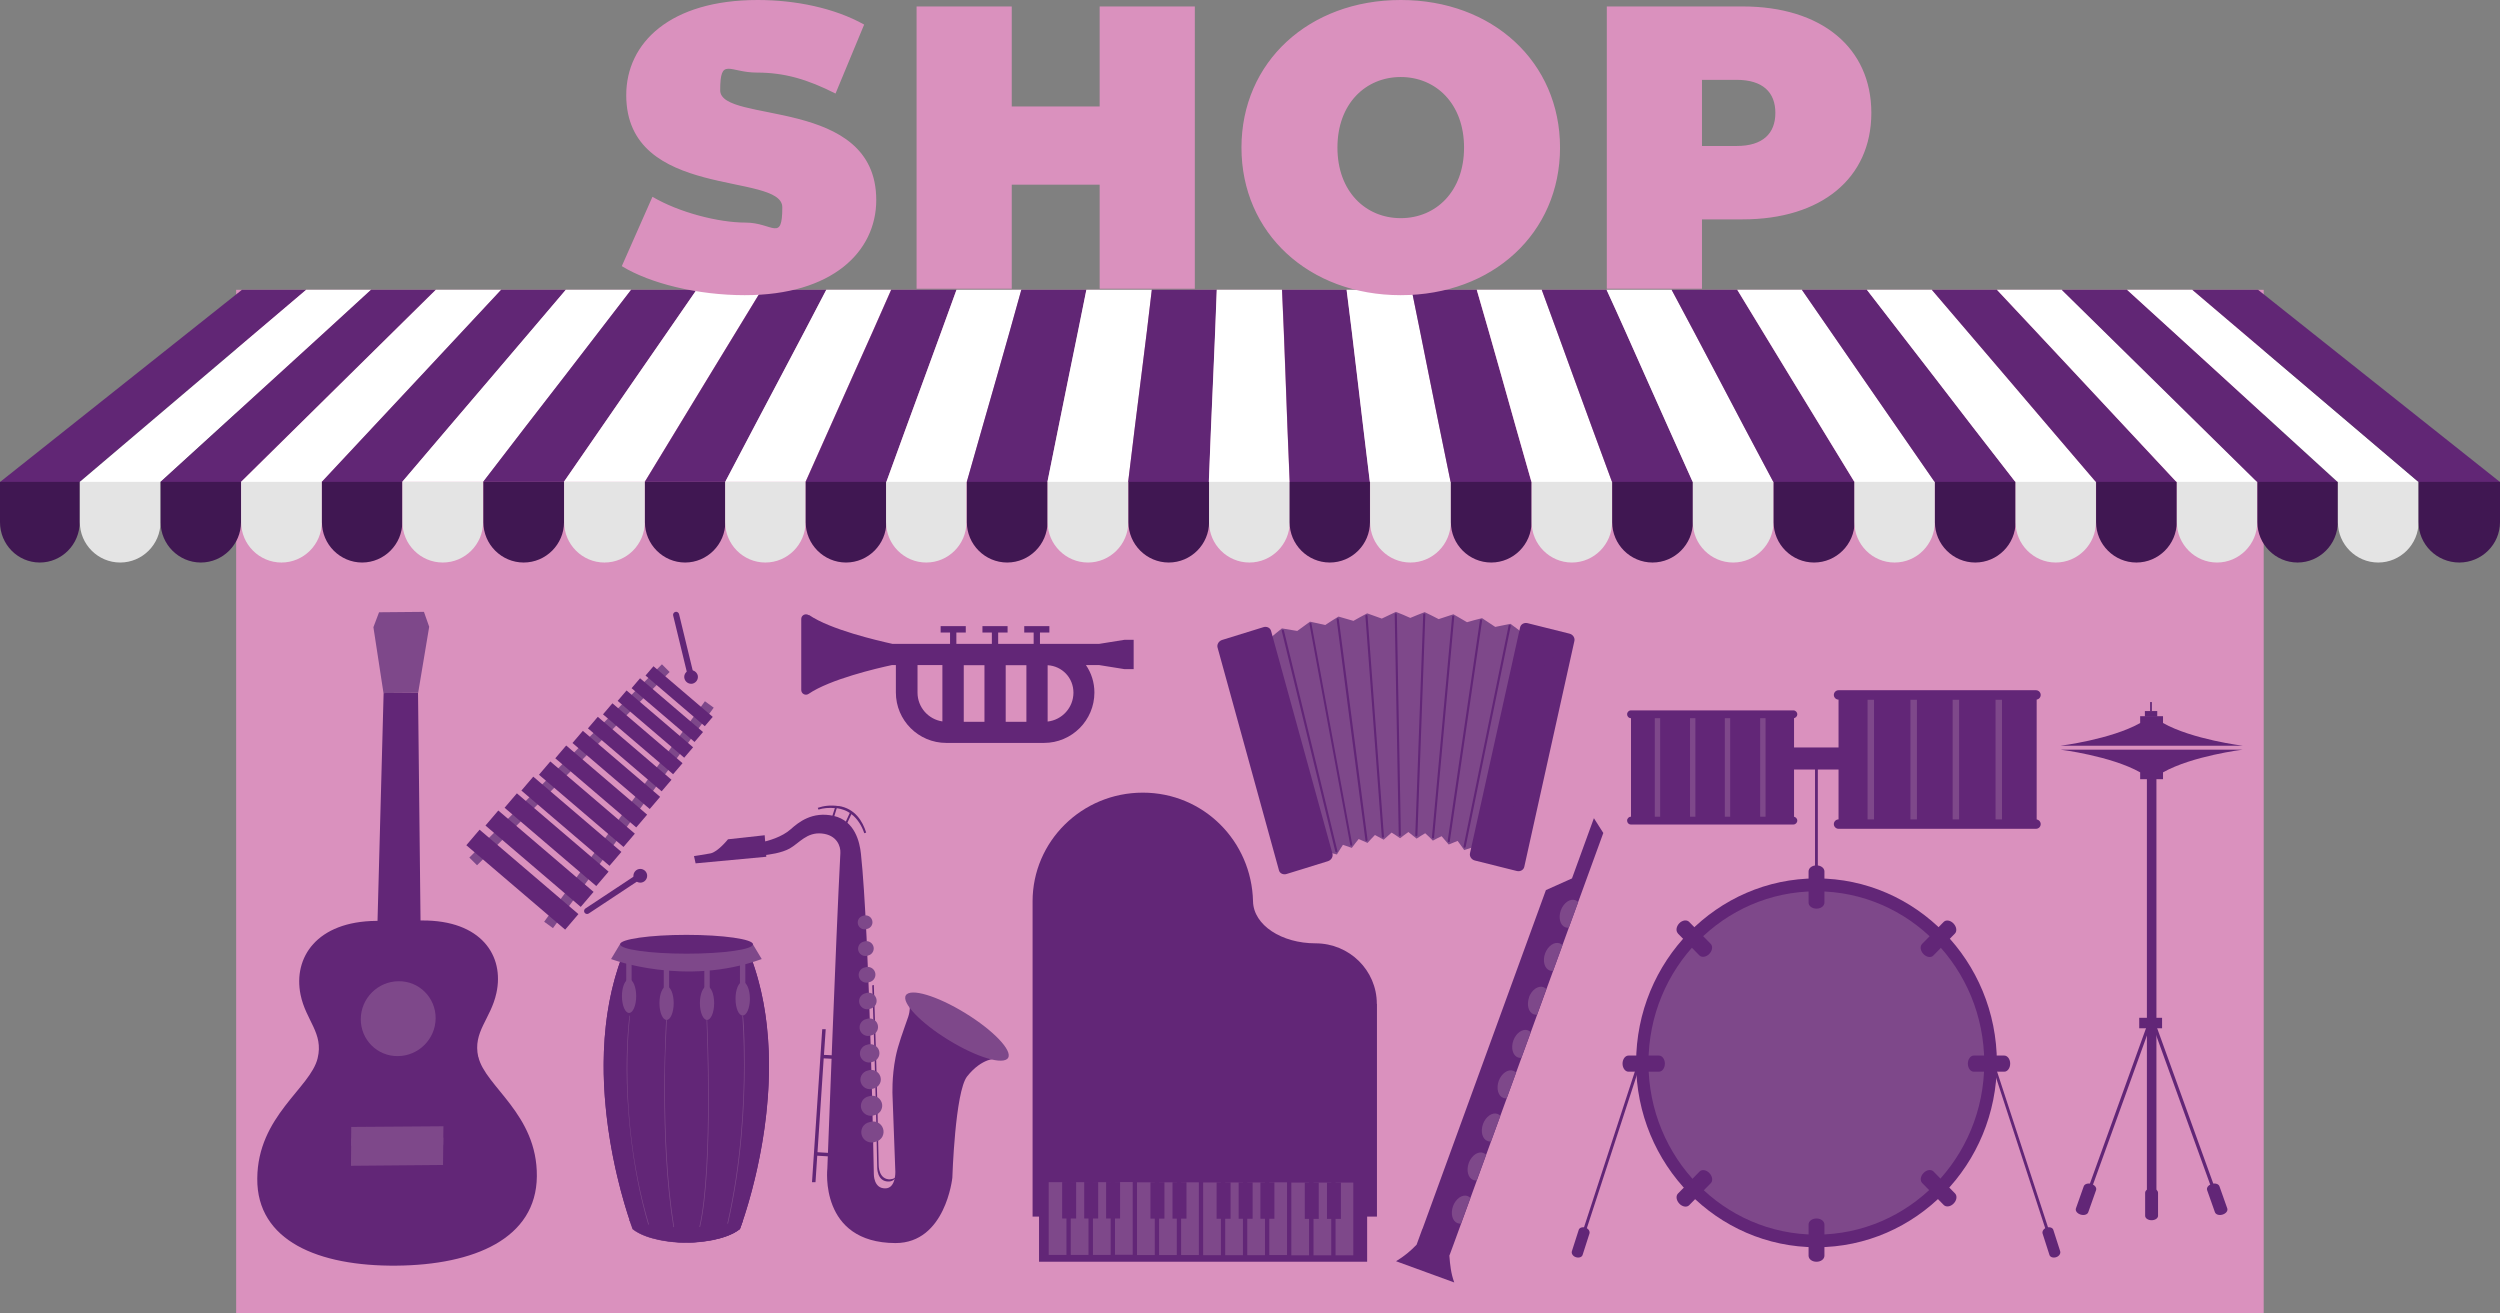 <?xml version="1.0" encoding="UTF-8"?>
<svg id="Ebene_1" data-name="Ebene 1" xmlns="http://www.w3.org/2000/svg" version="1.1" xmlns:xlink="http://www.w3.org/1999/xlink" viewBox="0 0 1859.9 976.8">
  <rect x="0" y="0" width="1859.9" height="976.8" fill="#808080" stroke="none"/>
  <defs>
    <style>
      .cls-1 {
        clip-path: url(#clippath-11);
      }

      .cls-2 {
        clip-path: url(#clippath-16);
      }

      .cls-3 {
        fill: #401752;
      }

      .cls-3, .cls-4, .cls-5, .cls-6, .cls-7, .cls-8, .cls-9, .cls-10 {
        stroke-width: 0px;
      }

      .cls-11 {
        clip-path: url(#clippath-2);
      }

      .cls-12 {
        clip-path: url(#clippath-13);
      }

      .cls-4 {
        fill: #612675;
      }

      .cls-13 {
        clip-path: url(#clippath-15);
      }

      .cls-5 {
        fill: #da91be;
      }

      .cls-14 {
        clip-path: url(#clippath-6);
      }

      .cls-6 {
        fill: none;
      }

      .cls-15 {
        clip-path: url(#clippath-7);
      }

      .cls-16 {
        clip-path: url(#clippath-1);
      }

      .cls-17 {
        clip-path: url(#clippath-4);
      }

      .cls-18 {
        clip-path: url(#clippath-12);
      }

      .cls-7 {
        fill: #622677;
      }

      .cls-19 {
        clip-path: url(#clippath-9);
      }

      .cls-20 {
        clip-path: url(#clippath);
      }

      .cls-21 {
        clip-path: url(#clippath-19);
      }

      .cls-22 {
        clip-path: url(#clippath-3);
      }

      .cls-23 {
        clip-path: url(#clippath-8);
      }

      .cls-8 {
        fill: #fff;
      }

      .cls-24 {
        clip-path: url(#clippath-18);
      }

      .cls-25 {
        clip-path: url(#clippath-14);
      }

      .cls-26 {
        clip-path: url(#clippath-17);
      }

      .cls-9 {
        fill: #e4e4e4;
      }

      .cls-27 {
        clip-path: url(#clippath-5);
      }

      .cls-28 {
        clip-path: url(#clippath-10);
      }

      .cls-10 {
        fill: #7e488a;
      }
    </style>
    <clipPath id="clippath">
      <rect class="cls-6" width="1859.9" height="976.8"/>
    </clipPath>
    <clipPath id="clippath-1">
      <rect class="cls-6" width="1859.9" height="976.8"/>
    </clipPath>
    <clipPath id="clippath-2">
      <rect class="cls-6" width="1859.9" height="976.8"/>
    </clipPath>
    <clipPath id="clippath-3">
      <rect class="cls-6" width="1859.9" height="976.8"/>
    </clipPath>
    <clipPath id="clippath-4">
      <rect class="cls-6" width="1859.9" height="976.8"/>
    </clipPath>
    <clipPath id="clippath-5">
      <rect class="cls-6" width="1859.9" height="976.8"/>
    </clipPath>
    <clipPath id="clippath-6">
      <rect class="cls-6" width="1859.9" height="976.8"/>
    </clipPath>
    <clipPath id="clippath-7">
      <rect class="cls-6" width="1859.9" height="976.8"/>
    </clipPath>
    <clipPath id="clippath-8">
      <rect class="cls-6" width="1859.9" height="976.8"/>
    </clipPath>
    <clipPath id="clippath-9">
      <rect class="cls-6" width="1859.9" height="976.8"/>
    </clipPath>
    <clipPath id="clippath-10">
      <rect class="cls-6" width="1859.9" height="976.8"/>
    </clipPath>
    <clipPath id="clippath-11">
      <rect class="cls-6" width="1859.9" height="976.8"/>
    </clipPath>
    <clipPath id="clippath-12">
      <rect class="cls-6" width="1859.9" height="976.8"/>
    </clipPath>
    <clipPath id="clippath-13">
      <rect class="cls-6" width="1859.9" height="976.8"/>
    </clipPath>
    <clipPath id="clippath-14">
      <rect class="cls-6" width="1859.9" height="976.8"/>
    </clipPath>
    <clipPath id="clippath-15">
      <rect class="cls-6" width="1859.9" height="976.8"/>
    </clipPath>
    <clipPath id="clippath-16">
      <rect class="cls-6" width="1859.9" height="976.8"/>
    </clipPath>
    <clipPath id="clippath-17">
      <rect class="cls-6" width="1859.9" height="976.8"/>
    </clipPath>
    <clipPath id="clippath-18">
      <rect class="cls-6" width="1859.9" height="976.8"/>
    </clipPath>
    <clipPath id="clippath-19">
      <rect class="cls-6" width="1859.9" height="976.8"/>
    </clipPath>
  </defs>
  <rect class="cls-5" x="175.7" y="215.6" width="1508.4" height="761.2"/>
  <g class="cls-20">
    <path class="cls-7" d="M355.8,786.3c-4.2-18.7,9.3-28.1,13.5-47.5,6.1-27.7-11.2-54.3-55.4-54h-17c0,.1-17,.3-17,.3-44.2.4-61.9,27.2-56.3,54.9,3.9,19.3,17.3,28.5,12.7,47.3-5.3,22.2-44.6,43-44.9,89.5-.4,46.4,45.6,65.3,103.5,64.8,57.8-.5,104.1-20.1,104.5-66.5s-38.5-66.7-43.5-88.8"/>
  </g>
  <polygon class="cls-7" points="285.4 515.6 278.8 762.1 313.7 761.8 311 515.4 285.4 515.6"/>
  <polygon class="cls-10" points="315.4 455.2 282 455.5 277.8 466.6 285.3 515.6 311.1 515.4 319.3 466.3 315.4 455.2"/>
  <g class="cls-16">
    <path class="cls-10" d="M296.5,730c-15.4.1-28,12.7-28.1,28.1-.1,15.4,12.3,27.8,27.6,27.6,15.4-.1,28-12.7,28.1-28.1.1-15.4-12.3-27.8-27.6-27.6"/>
  </g>
  <polygon class="cls-10" points="261.3 847 261.1 867.3 329.6 866.7 329.8 846.5 261.3 847"/>
  <polygon class="cls-10" points="261.3 838.4 261.2 852.5 329.7 852 329.9 837.9 261.3 838.4"/>
  <g class="cls-11">
    <path class="cls-7" d="M477.3,653.6c1-.7,1.3-2.1.6-3.1-.7-1-2.1-1.3-3.1-.6l-39.3,26c-1,.7-1.3,2.1-.6,3.1.7,1,2.1,1.3,3.1.6l39.3-26Z"/>
    <path class="cls-7" d="M479.2,655.8c2.3-1.6,3-4.7,1.4-7.1-1.6-2.3-4.7-3-7.1-1.4-2.3,1.6-3,4.7-1.4,7.1,1.6,2.3,4.7,3,7.1,1.4"/>
  </g>
  <rect class="cls-10" x="322.2" y="564.6" width="203" height="8.1" transform="translate(-278.2 467.7) rotate(-45.1)"/>
  <rect class="cls-10" x="366.4" y="602.3" width="203" height="8.1" transform="translate(-297.7 626.9) rotate(-53.9)"/>
  <rect class="cls-7" x="381" y="606.1" width="15.2" height="96.7" transform="translate(-361.4 524.9) rotate(-49.5)"/>
  <rect class="cls-7" x="394" y="592.3" width="14.7" height="93.2" transform="translate(-345.1 529.1) rotate(-49.5)"/>
  <rect class="cls-7" x="407" y="579.9" width="14.1" height="89.7" transform="translate(-329.9 533.8) rotate(-49.5)"/>
  <rect class="cls-7" x="418.3" y="567.9" width="13.6" height="86.2" transform="translate(-315.6 537.4) rotate(-49.5)"/>
  <rect class="cls-7" x="430.1" y="557" width="13" height="82.7" transform="translate(-301.9 541.7) rotate(-49.5)"/>
  <rect class="cls-7" x="441" y="545.5" width="12.5" height="79.2" transform="translate(-288.1 545.2) rotate(-49.5)"/>
  <rect class="cls-7" x="452.5" y="535" width="11.9" height="75.6" transform="translate(-274.8 549.4) rotate(-49.5)"/>
  <rect class="cls-7" x="462.8" y="524.9" width="11.3" height="72.1" transform="translate(-262.3 552.9) rotate(-49.5)"/>
  <rect class="cls-7" x="472.8" y="515.3" width="10.8" height="68.6" transform="translate(-250.3 556.3) rotate(-49.5)"/>
  <rect class="cls-7" x="482.4" y="506.2" width="10.2" height="65.1" transform="translate(-238.7 559.5) rotate(-49.5)"/>
  <rect class="cls-7" x="491.6" y="497.5" width="9.7" height="61.6" transform="translate(-227.7 562.7) rotate(-49.5)"/>
  <rect class="cls-7" x="500.7" y="488.9" width="9.1" height="58" transform="translate(-216.7 565.8) rotate(-49.5)"/>
  <g class="cls-22">
    <path class="cls-7" d="M364.4,633.5c1-1.2.9-3-.3-4-1.2-1-3-.9-4,.3-1,1.2-.9,3,.3,4,1.2,1,3,.9,4-.3"/>
    <path class="cls-7" d="M377.8,618.8c1-1.2.9-3-.3-4-1.2-1-3-.9-4,.3-1,1.2-.9,3,.3,4,1.2,1,3,.9,4-.3"/>
    <path class="cls-7" d="M391.9,605c1-1.2.9-3-.3-4-1.2-1-3-.9-4,.3-1,1.2-.9,3,.3,4,1.2,1,3,.9,4-.3"/>
    <path class="cls-7" d="M403.9,592.6c1-1.2.9-3-.3-4-1.2-1-3-.9-4,.3-1,1.2-.9,3,.3,4,1.2,1,3,.9,4-.3"/>
    <path class="cls-7" d="M416.9,580.1c1-1.2.9-3-.3-4-1.2-1-3-.9-4,.3-1,1.2-.9,3,.3,4,1.2,1,3,.9,4-.3"/>
    <path class="cls-7" d="M427.8,568.4c1-1.2.9-3-.3-4-1.2-1-3-.9-4,.3-1,1.2-.9,3,.3,4,1.2,1,3,.9,4-.3"/>
    <path class="cls-7" d="M439.4,556.5c1-1.2.9-3-.3-4-1.2-1-3-.9-4,.3-1,1.2-.9,3,.3,4,1.2,1,3,.9,4-.3"/>
    <path class="cls-7" d="M450.8,545.8c1-1.2.9-3-.3-4-1.2-1-3-.9-4,.3-1,1.2-.9,3,.3,4,1.2,1,3,.9,4-.3"/>
    <path class="cls-7" d="M461.3,535.2c1-1.2.9-3-.3-4-1.2-1-3-.9-4,.3-1,1.2-.9,3,.3,4,1.2,1,3,.9,4-.3"/>
    <path class="cls-7" d="M471.5,525c1-1.2.9-3-.3-4-1.2-1-3-.9-4,.3-1,1.2-.9,3,.3,4,1.2,1,3,.9,4-.3"/>
    <path class="cls-7" d="M480.9,515c1-1.2.9-3-.3-4-1.2-1-3-.9-4,.3-1,1.2-.9,3,.3,4,1.2,1,3,.9,4-.3"/>
    <path class="cls-7" d="M490.6,505.3c1-1.2.9-3-.3-4-1.2-1-3-.9-4,.3-1,1.2-.9,3,.3,4,1.2,1,3,.9,4-.3"/>
    <path class="cls-7" d="M413.2,675.1c1-1.2,2.8-1.3,4-.3,1.2,1,1.3,2.8.3,4-1,1.2-2.8,1.3-4,.3-1.2-1-1.3-2.8-.3-4"/>
    <path class="cls-7" d="M425.6,659.6c1-1.2,2.8-1.3,4-.3,1.2,1,1.3,2.8.3,4-1,1.2-2.8,1.3-4,.3-1.2-1-1.3-2.8-.3-4"/>
    <path class="cls-7" d="M437,643.5c1-1.2,2.8-1.3,4-.3,1.2,1,1.3,2.8.3,4-1,1.2-2.8,1.3-4,.3-1.2-1-1.3-2.8-.3-4"/>
    <path class="cls-7" d="M447.4,629.7c1-1.2,2.8-1.3,4-.3,1.2,1,1.3,2.8.3,4-1,1.2-2.8,1.3-4,.3-1.2-1-1.3-2.8-.3-4"/>
    <path class="cls-7" d="M457.7,614.9c1-1.2,2.8-1.3,4-.3,1.2,1,1.3,2.8.3,4-1,1.2-2.8,1.3-4,.3-1.2-1-1.3-2.8-.3-4"/>
    <path class="cls-7" d="M467.5,602.4c1-1.2,2.8-1.3,4-.3,1.2,1,1.3,2.8.3,4-1,1.2-2.8,1.3-4,.3-1.2-1-1.3-2.8-.3-4"/>
    <path class="cls-7" d="M477.5,589c1-1.2,2.8-1.3,4-.3,1.2,1,1.3,2.8.3,4-1,1.2-2.8,1.3-4,.3-1.2-1-1.3-2.8-.3-4"/>
    <path class="cls-7" d="M486.2,576.1c1-1.2,2.8-1.3,4-.3,1.2,1,1.3,2.8.3,4-1,1.2-2.8,1.3-4,.3-1.2-1-1.3-2.8-.3-4"/>
    <path class="cls-7" d="M495.1,564c1-1.2,2.8-1.3,4-.3,1.2,1,1.3,2.8.3,4-1,1.2-2.8,1.3-4,.3-1.2-1-1.3-2.8-.3-4"/>
    <path class="cls-7" d="M503.5,552.4c1-1.2,2.8-1.3,4-.3,1.2,1,1.3,2.8.3,4-1,1.2-2.8,1.3-4,.3-1.2-1-1.3-2.8-.3-4"/>
    <path class="cls-7" d="M511.9,541.6c1-1.2,2.8-1.3,4-.3,1.2,1,1.3,2.8.3,4s-2.8,1.3-4,.3c-1.2-1-1.3-2.8-.3-4"/>
    <path class="cls-7" d="M520,530.4c1-1.2,2.8-1.3,4-.3,1.2,1,1.3,2.8.3,4-1,1.2-2.8,1.3-4,.3-1.2-1-1.3-2.8-.3-4"/>
    <path class="cls-7" d="M511.9,503.7c.3,1.2,1.5,2,2.7,1.7,1.2-.3,2-1.5,1.7-2.7l-11.1-45.8c-.3-1.2-1.5-2-2.7-1.7-1.2.3-2,1.5-1.7,2.7l11.1,45.8Z"/>
    <path class="cls-7" d="M509.2,504.8c.7,2.7,3.4,4.4,6.1,3.8,2.7-.7,4.4-3.4,3.8-6.1-.7-2.7-3.4-4.4-6.2-3.8-2.7.7-4.4,3.4-3.7,6.1"/>
    <path class="cls-7" d="M1078.2,934.4l4.2-11.4s73.7-202.5,110.4-303.3l-7-11-16.3,44.8-19.4,8.7c-38.3,105.3-91.8,252-91.8,252h-.1s-4.3,11.8-4.3,11.8c-4.3,4.5-9.3,8.7-15.3,12.3,14.4,5.3,28.9,10.5,43.3,15.8-2.5-6.9-3.1-13.2-3.6-19.7"/>
    <path class="cls-10" d="M1161.2,677.2c-2,5.6-.5,11.3,3.4,12.7.8.3,1.7.4,2.5.3,2.4-6.5,4.7-12.9,7-19.1-.6-.6-1.3-1.1-2.1-1.4-3.9-1.4-8.7,1.9-10.8,7.5"/>
    <path class="cls-10" d="M1149.5,709.3c-2,5.6-.5,11.3,3.4,12.7.8.3,1.7.4,2.5.3,2.3-6.4,4.7-12.8,7-19.1-.6-.6-1.3-1.1-2.1-1.4-3.9-1.4-8.7,1.9-10.8,7.5"/>
    <path class="cls-10" d="M1137.6,741.9c-2,5.6-.5,11.3,3.4,12.7.8.3,1.6.4,2.5.3,2.3-6.4,4.6-12.7,6.9-19.1-.6-.6-1.3-1.1-2.1-1.4-3.9-1.4-8.7,1.9-10.8,7.5"/>
    <path class="cls-10" d="M1125.9,774c-2,5.6-.5,11.3,3.4,12.7.8.3,1.7.4,2.5.3,2.3-6.3,4.6-12.7,7-19.1-.6-.6-1.3-1.1-2.1-1.4-3.9-1.4-8.7,1.9-10.8,7.5"/>
    <path class="cls-10" d="M1115,804.1c-2,5.6-.5,11.3,3.4,12.7.8.3,1.7.4,2.5.3,2.3-6.2,4.6-12.6,7-19.1-.6-.6-1.3-1.1-2.1-1.4-3.9-1.4-8.7,1.9-10.8,7.5"/>
    <path class="cls-10" d="M1103.3,836.2c-2,5.6-.5,11.3,3.4,12.7.8.3,1.7.4,2.5.3,2.2-6.1,4.6-12.5,7-19.1-.6-.6-1.3-1.1-2.1-1.4-3.9-1.4-8.7,1.9-10.8,7.5"/>
    <path class="cls-10" d="M1092.7,865.2c-2,5.6-.5,11.3,3.4,12.7.8.3,1.7.4,2.5.3,2.2-5.9,4.5-12.3,7-19.1-.6-.6-1.3-1.1-2.1-1.4-3.9-1.4-8.7,1.9-10.8,7.5"/>
    <path class="cls-10" d="M1081,897.3c-2,5.6-.5,11.3,3.4,12.7.8.3,1.7.4,2.5.3,1.8-5.1,4.2-11.5,7-19.1-.6-.6-1.3-1.1-2.1-1.4-3.9-1.4-8.7,1.9-10.8,7.5"/>
    <path class="cls-7" d="M619.1,787.7v-2.6c-2.5-.1-4.5-.3-6.1-.3.4-6.3.9-12.7,1.3-19.1h-2.6c-3.6,53.4-6.9,104.1-7.6,113.8h2.6c.2-2.9.6-9.9,1.3-19.7,2.7.1,5.4.3,8.3.5v-2.6c-2.8-.2-5.5-.3-8.1-.5,1.1-17.4,2.8-42.5,4.6-69.8,1.6,0,3.7.2,6.3.3"/>
    <path class="cls-7" d="M623.9,599.7c-6-.9-11.2-.2-15.5,1.3l.5,1.3c3.6-1.1,7.6-1.5,12.2-1.1l-1.9,5.9,1.4.4,1.9-6.2c.1,0,.2,0,.4,0,3.7.6,6.8,1.8,9.3,3.5l-3.4,7.4,1.3.6,3.3-7.1c4.9,3.7,7.9,9.2,9.6,14.2l1.4-.5c-2.6-8.3-8.2-17.9-20.5-19.8"/>
    <path class="cls-7" d="M708.4,762.9c-25.1-15.1-31.6-14.3-31.6-14.3,0,0,.4,3.2-1.1,7.8-3.8,11-7.6,20.9-9.4,30-3,15.1-2.3,28.6-2.3,28.6l2.1,56.8s.4,12-7.2,12.3c-9,.4-8.8-10.6-8.8-10.6,0,0-3.2-179-9.6-238.3-.9-8.6-4.4-24.6-20.3-28.2-15.9-3.6-26.2,4.8-31.9,9.9-6.6,5.9-16.8,8.7-22,9.8l.7,9.7c5.1-.5,14.6-1.8,20.6-5.2,7-4,12.6-12.2,23.8-11.1,11.2,1.1,14.1,9.5,13.8,14.5-3.2,60.4-9.7,234.8-9.7,234.8,0,0-6.3,55.2,50.7,55.4,37.3,0,42.3-48.6,42.3-48.6,0,0,2-63.9,11-75.4,11.2-14.1,21.9-13.2,21.9-13.2,0,0-8.2-9.5-33.3-24.5"/>
    <path class="cls-10" d="M750,787c-3.4,5.6-23.2-.3-44.2-13.2-21-12.8-35.2-27.8-31.9-33.3,3.4-5.6,23.2.3,44.2,13.2s35.2,27.8,31.9,33.3"/>
    <path class="cls-7" d="M568.8,621.4l-27.2,3s-7.6,9.5-13.1,10.5c-5.5,1-12.2,2-12.2,2l1.2,5.4,52.6-4.9-1.2-16Z"/>
    <path class="cls-7" d="M662.5,877.4c-9,.4-8.8-10.6-8.8-10.6,0,0-1.2-67.9-3.6-134l-1.2.3c2.5,66.4,3.7,135.3,3.7,135.3,0,0-.3,11,8.8,10.6,2.7-.1,4.4-1.7,5.5-3.8-1,1.2-2.4,2-4.4,2.1"/>
    <path class="cls-10" d="M653,835.1c-1.9-.9-4.1-1-6-.3-2.3.4-4.4,1.9-5.5,4.2-1.8,3.8-.2,8.4,3.6,10.2,1.9.9,4.1,1,6,.3,2.3-.4,4.4-1.9,5.5-4.2,1.8-3.8.2-8.4-3.6-10.2M644.7,829.4c1.9.9,3.9.9,5.7.3,2.2-.4,4.2-1.8,5.2-4,1.8-3.6.2-8-3.5-9.8-1.9-.9-3.9-.9-5.7-.3-2.2.4-4.2,1.8-5.2,4-1.8,3.7-.2,8,3.5,9.8M644.1,809.6c1.8.9,3.8.9,5.5.3,2.1-.4,4-1.8,5-3.8,1.7-3.5.2-7.7-3.3-9.4-1.8-.9-3.8-.9-5.5-.3-2.1.4-4,1.8-5,3.8-1.7,3.5-.2,7.7,3.3,9.4M643.6,789.8c1.7.8,3.6.9,5.2.3,2-.4,3.8-1.7,4.8-3.7,1.6-3.3.2-7.3-3.2-8.9-1.7-.8-3.6-.9-5.2-.3-2,.4-3.8,1.7-4.8,3.7-1.6,3.3-.2,7.3,3.2,8.9M643.1,770.1c1.6.8,3.4.8,5,.2,1.9-.4,3.6-1.6,4.5-3.5,1.5-3.2.2-7-3-8.5-1.6-.8-3.4-.8-5-.2-1.9.4-3.6,1.6-4.5,3.5-1.5,3.2-.2,7,3,8.5M642.6,750.3c1.5.7,3.2.8,4.7.2,1.8-.4,3.4-1.5,4.3-3.3,1.4-3,.2-6.6-2.9-8.1-1.5-.7-3.2-.8-4.7-.2-1.8.4-3.4,1.5-4.3,3.3-1.4,3-.2,6.6,2.9,8.1M642.1,730.5c1.5.7,3.1.7,4.5.2,1.7-.3,3.3-1.4,4.1-3.1,1.4-2.9.2-6.3-2.7-7.7-1.5-.7-3.1-.7-4.5-.2-1.7.3-3.3,1.4-4.1,3.1-1.4,2.9-.2,6.3,2.7,7.7M641.5,710.7c1.4.7,2.9.7,4.2.2,1.6-.3,3.1-1.4,3.8-3,1.3-2.7.1-5.9-2.6-7.2-1.4-.7-2.9-.7-4.2-.2-1.6.3-3.1,1.4-3.8,3-1.3,2.7-.1,5.9,2.6,7.2M638.6,684.1c.7-1.5,2.1-2.5,3.6-2.8,1.2-.5,2.7-.4,4,.2,2.5,1.2,3.6,4.3,2.4,6.8-.7,1.5-2.1,2.5-3.6,2.8-1.2.5-2.7.4-4-.2-2.5-1.2-3.6-4.3-2.4-6.8"/>
    <path class="cls-7" d="M1024.3,746.8c0-24.9-20.4-45-45.6-45s-46.1-13.5-46.5-31.2c-1-44.7-36.7-80.9-82-80.9s-82,36.2-82,80.9,0,.5,0,.7h0v233.8h4.8v33.6h244.1v-33.6h7.3v-156.4h0c0-.6,0-1.2,0-1.8"/>
  </g>
  <rect class="cls-10" x="781.8" y="878.1" width="13.2" height="54.1" transform="translate(-1.6 1.4) rotate(0)"/>
  <rect class="cls-10" x="798.2" y="878.1" width="13.2" height="54.1" transform="translate(-1.6 1.4) rotate(0)"/>
  <rect class="cls-7" x="791.7" y="878" width="10.4" height="27.1" transform="translate(-1.5 1.4) rotate(0)"/>
  <rect class="cls-10" x="814.7" y="878.1" width="13.2" height="54.1" transform="translate(-1.6 1.4) rotate(0)"/>
  <rect class="cls-10" x="831.1" y="878" width="13.2" height="54.1" transform="translate(-1.6 1.4) rotate(0)"/>
  <rect class="cls-7" x="808.1" y="878" width="10.4" height="27.1" transform="translate(-1.5 1.4) rotate(0)"/>
  <rect class="cls-10" x="847.5" y="878.1" width="13.2" height="54.1" transform="translate(-1.6 1.5) rotate(0)"/>
  <rect class="cls-10" x="863.9" y="878.1" width="13.2" height="54.1" transform="translate(-1.6 1.5) rotate(0)"/>
  <rect class="cls-7" x="857.4" y="878" width="10.4" height="27.1" transform="translate(-1.5 1.5) rotate(0)"/>
  <rect class="cls-10" x="880.3" y="878.1" width="13.2" height="54.1" transform="translate(-1.6 1.5) rotate(0)"/>
  <rect class="cls-7" x="873.8" y="878" width="10.4" height="27.1" transform="translate(-1.5 1.5) rotate(0)"/>
  <rect class="cls-7" x="824.4" y="878" width="10.4" height="27.1" transform="translate(-1.5 1.4) rotate(0)"/>
  <rect class="cls-10" x="896.7" y="878.1" width="13.2" height="54.1" transform="translate(-1.6 1.6) rotate(0)"/>
  <rect class="cls-10" x="913.1" y="878.1" width="13.2" height="54.1" transform="translate(-1.6 1.6) rotate(0)"/>
  <rect class="cls-7" x="906.6" y="878" width="10.4" height="27.1" transform="translate(-1.5 1.6) rotate(0)"/>
  <rect class="cls-10" x="929.5" y="878.1" width="13.2" height="54.1" transform="translate(-1.6 1.6) rotate(0)"/>
  <rect class="cls-10" x="945.9" y="878" width="13.2" height="54.1" transform="translate(-1.6 1.6) rotate(0)"/>
  <rect class="cls-7" x="923" y="878" width="10.4" height="27.1" transform="translate(-1.5 1.6) rotate(0)"/>
  <rect class="cls-10" x="962.3" y="878.1" width="13.2" height="54.1" transform="translate(-1.6 1.7) rotate(0)"/>
  <rect class="cls-10" x="978.8" y="878.1" width="13.2" height="54.1" transform="translate(-1.6 1.7) rotate(0)"/>
  <rect class="cls-7" x="972.2" y="878" width="10.4" height="27.1" transform="translate(-1.5 1.7) rotate(0)"/>
  <rect class="cls-10" x="995.2" y="878.1" width="13.2" height="54.1" transform="translate(-1.6 1.7) rotate(0)"/>
  <rect class="cls-7" x="988.7" y="878" width="10.4" height="27.1" transform="translate(-1.5 1.7) rotate(0)"/>
  <rect class="cls-7" x="939.2" y="878" width="10.4" height="27.1" transform="translate(-1.5 1.6) rotate(0)"/>
  <g class="cls-17">
    <path class="cls-7" d="M682.6,515.3c0,10.9,8.1,19.9,18.5,21.4v-41.9h-18.5v20.4ZM717,537h15.4v-42.1h-15.4v42.1ZM748.2,537h15.4v-42.1h-15.4v42.1ZM779.4,536.8c10.8-1.2,19.2-10.4,19.2-21.5s-8.5-19.8-19.2-20.4v41.9ZM602,457.6c15.8,10.8,50.6,18.9,61.9,21.4h42.9v-8.4h-7v-4.8h18.7v4.8h-7v8.4h26.4v-8.4h-7v-4.8h18.7v4.8h-7v8.4h26.4v-8.4h-7v-4.8h18.7v4.8h-7v8.4h44.1l18.7-3h6.9v21.8h-6.9s-18.7-3-18.7-3h-9.9c4,5.8,6.3,12.9,6.3,20.4,0,20.7-16.8,37.5-37.5,37.5h-72.7c-20.7,0-37.5-16.8-37.5-37.5v-20.4h-3c-11.3,2.4-46.1,10.6-61.9,21.4-2.3,1.6-5.5,0-5.5-2.9v-52.8c0-2.8,3.1-4.4,5.5-2.9"/>
    <path class="cls-7" d="M558.1,710.7s-7.5-6.6-46.8-6.8h0c-.2,0-.4,0-.7,0s-.4,0-.7,0h0c-39.4.2-46.8,6.8-46.8,6.8-35.5,92.1,7.6,203.6,7.6,203.6,11.6,9.3,35.7,10.4,39.9,10,4.1.4,28.3-.7,39.9-10,0,0,43.1-111.5,7.6-203.6"/>
    <path class="cls-7" d="M511.3,703.9c-.2,0-.4,0-.7,0-.2,0-.4,0-.7,0h0c-39.3.2-46.8,6.8-46.8,6.8-10.3,26.8-14,55.3-14,82.2,0,65.4,21.6,121.3,21.6,121.3,10.3,8.2,30.6,10.1,37.9,10.1s1.6,0,2,0c.4,0,1.1,0,2,0,7.2,0,27.5-1.8,37.9-10.1,0,0,21.6-56,21.6-121.3,0-26.9-3.7-55.4-14-82.2,0,0-7.5-6.6-46.8-6.8h0Z"/>
    <path class="cls-10" d="M473.3,741.1c0,6.9-2.4,12.5-5.3,12.5s-5.3-5.6-5.3-12.5,2.4-12.5,5.3-12.5,5.3,5.6,5.3,12.5"/>
  </g>
  <rect class="cls-10" x="465.9" y="714.8" width="4" height="22.8"/>
  <g class="cls-27">
    <path class="cls-10" d="M501.2,746.3c0,6.9-2.4,12.5-5.3,12.5s-5.3-5.6-5.3-12.5,2.4-12.5,5.3-12.5,5.3,5.6,5.3,12.5"/>
  </g>
  <rect class="cls-10" x="493.8" y="720" width="4" height="22.8"/>
  <g class="cls-14">
    <path class="cls-10" d="M531.3,746.3c0,6.9-2.4,12.5-5.3,12.5s-5.3-5.6-5.3-12.5,2.4-12.5,5.3-12.5,5.3,5.6,5.3,12.5"/>
  </g>
  <rect class="cls-10" x="524" y="720" width="4" height="22.8"/>
  <g class="cls-15">
    <path class="cls-10" d="M557.9,743c0,6.9-2.4,12.5-5.4,12.5s-5.3-5.6-5.3-12.5,2.4-12.5,5.3-12.5,5.4,5.6,5.4,12.5"/>
  </g>
  <rect class="cls-10" x="550.5" y="716.6" width="4" height="22.7"/>
  <g class="cls-23">
    <path class="cls-10" d="M461.2,702.5l-6.6,11s54.9,20.8,112.1,0l-6.6-11h-98.9Z"/>
    <path class="cls-7" d="M560.2,702.5c0,3.9-22.1,7-49.5,7s-49.4-3.2-49.4-7,22.1-7,49.4-7,49.5,3.2,49.5,7"/>
    <path class="cls-7" d="M468.5,908h-.2c1.3,4,2.2,6.3,2.2,6.3h0c0,0,0,.1,0,.1,5.2,4.2,12.9,6.7,20.2,8.2,7.3,1.5,14.2,1.9,17.8,1.9s1.6,0,2,0v-.2s0,.2,0,.2c.5,0,1.2,0,2,0,3.6,0,10.5-.5,17.8-1.9,7.3-1.5,15-4,20.2-8.2h0s0-.1,0-.1c0,0,.9-2.3,2.3-6.4v-.4c.1,0-.3.1-.3.1-14.8,4-29.1,5.4-41.7,5.4-19.1,0-34.4-3.1-42.4-5.2h-.4c0-.1.1.3.1.3h.2c0,0,0,.2,0,.2,8,2,23.4,5.2,42.5,5.2s27-1.4,41.8-5.4v-.2c0,0-.3,0-.3,0-.7,2-1.3,3.6-1.6,4.7-.2.5-.3,1-.5,1.2-.1.3-.2.4-.2.4h.2c0,0-.2-.1-.2-.1-5.1,4.1-12.7,6.6-20,8.1-7.3,1.5-14.1,1.9-17.7,1.9-.9,0-1.6,0-2,0h0s0,0,0,0c-.4,0-1.1,0-2,0-3.6,0-10.5-.5-17.7-1.9-7.3-1.5-14.9-4-20-8.1l-.2.2h.2c0,0,0-.2-.2-.5-.3-.8-1-2.8-2-5.8h-.2c0,0,0,.3,0,.3v-.2Z"/>
    <path class="cls-10" d="M468.3,755.5s-2.1,15.6-2.1,40.1,3,71.5,16.1,115.4h.5c-13.1-44-16.1-86.1-16.1-115.4,0-12.3.5-22.3,1-29.2.3-3.5.5-6.2.7-8,0-.9.2-1.6.2-2.1,0-.5,0-.7,0-.7h-.5Z"/>
    <path class="cls-10" d="M495.6,758.8s-1.4,22.1-1.4,52.7,1.4,68,6.8,101.4h.5c-5.4-33.5-6.8-71.5-6.8-101.4s.4-28.5.7-37.8c.2-4.7.4-8.4.5-10.9,0-1.3.1-2.3.2-2.9,0-.7,0-1,0-1h-.5Z"/>
    <path class="cls-10" d="M525.7,758.8s0,.4,0,1.2c.2,5.4,1.1,29,1.1,56.9,0,33.5-1.3,73.4-6.5,95.9h.5c5.2-22.4,6.5-62.3,6.5-95.9,0-31.9-1.2-58.1-1.2-58.1h-.5Z"/>
    <path class="cls-10" d="M552.3,755.5s0,.2,0,.7c.2,3,1.2,16.3,1.2,35.9,0,29.7-2.2,73.7-12.4,118.2h.5c10.2-44.4,12.4-88.5,12.4-118.2s-1.2-36.6-1.3-36.6h-.5Z"/>
    <path class="cls-7" d="M1146.7,472.2c.3-.2.6-.5.9-.7-1.2,0-2.4,0-3.5-.1.9.3,1.8.5,2.6.8"/>
    <path class="cls-10" d="M1132.7,470.9c-2.9-2.3-5.9-4.6-9-6.8-3.8.7-7.6,1.5-11.3,2.3-3.2-2.2-6.5-4.4-9.8-6.5-3.8.9-7.5,1.9-11.2,3-3.3-2-6.7-4-10.1-5.9-3.7,1.2-7.4,2.4-11,3.6-3.4-1.8-6.9-3.5-10.4-5.2-3.6,1.4-7.2,2.8-10.7,4.3-3.5-1.6-7.1-3.1-10.7-4.5-3.5,1.6-7,3.3-10.5,5-3.6-1.3-7.2-2.6-10.9-3.9-3.4,1.8-6.9,3.7-10.2,5.6-3.7-1.1-7.4-2.2-11.1-3.2-3.3,2-6.6,4.1-9.9,6.3-3.7-.9-7.5-1.7-11.3-2.5-3.2,2.3-6.4,4.6-9.5,6.9-3.8-.7-7.6-1.3-11.4-1.9-3.1,2.5-6.2,5-9.2,7.6,0,0,0,0,0,0,14.5,53,29,105.9,43.5,158.9,0,0,0,0,0,0,2.2.5,4.4,1.1,6.6,1.7,1.4-2.4,3-4.8,4.5-7.2,2.2.7,4.4,1.5,6.6,2.3,1.6-2.2,3.3-4.4,5.1-6.6,2.2.9,4.4,1.9,6.6,2.9,1.8-2,3.6-4,5.5-5.9,2.2,1.1,4.4,2.3,6.5,3.5,1.9-1.8,3.9-3.6,5.9-5.3,2.1,1.3,4.2,2.7,6.3,4.2,2-1.6,4.1-3.1,6.2-4.6,2.1,1.6,4.1,3.2,6.1,4.9,2.1-1.4,4.2-2.7,6.4-4,2,1.8,3.9,3.6,5.7,5.5,2.1-1.2,4.3-2.3,6.5-3.3,1.8,2,3.6,4.1,5.3,6.2,2.2-.9,4.4-1.8,6.6-2.7,1.7,2.2,3.3,4.5,4.9,6.8,2.1-.7,4.2-1.4,6.3-2,12.4-53.1,24.8-106.2,37.1-159.4"/>
    <path class="cls-7" d="M994.2,634.1c-.4,0-.7-.3-.8-.6-13.3-54.7-26.6-109.8-39.8-164-.1-.5.1-.9.6-1,.4-.1.9.2,1,.6,13.1,54.1,26.5,109.3,39.8,164,.1.5-.1.9-.6,1,0,0-.1,0-.2,0"/>
    <path class="cls-7" d="M1005.3,629.2c-.4,0-.7-.3-.8-.7-10.1-54.6-20.3-109.8-30.3-164.1,0-.5.2-.9.6-1,.4,0,.9.2.9.7,10,54.3,20.2,109.5,30.3,164.1,0,.5-.2.9-.6,1,0,0-.1,0-.2,0"/>
    <path class="cls-7" d="M1016.6,625.7c-.4,0-.7-.3-.8-.7-7.2-54.6-14.4-109.8-21.4-164.1,0-.5.2-.9.7-1,.4,0,.8.3.9.7,7.1,54.4,14.3,109.6,21.4,164.1,0,.5-.2.9-.7,1,0,0,0,0-.1,0"/>
    <path class="cls-7" d="M1028.8,623.2c-.4,0-.8-.3-.8-.8-4-53.4-8.1-108.7-12.2-164.1,0-.5.3-.9.7-.9.4,0,.8.3.9.8,4.1,55.5,8.2,110.7,12.2,164.1,0,.5-.3.9-.7.9,0,0,0,0,0,0"/>
    <path class="cls-7" d="M1041.4,622c-.4,0-.8-.4-.8-.8-1-54.7-2-109.4-3-164.1,0-.5.3-.9.8-.9.4,0,.8.4.8.8,1,54.7,2,109.4,3,164.1,0,.5-.3.9-.8.9h0Z"/>
    <path class="cls-7" d="M1053.7,622.2s0,0,0,0c-.4,0-.8-.4-.8-.9,2-56.2,4-111.4,5.9-164.1,0-.5.4-.8.8-.8.4,0,.8.4.8.9-1.9,52.7-3.9,107.9-5.9,164.1,0,.5-.4.8-.8.8"/>
    <path class="cls-7" d="M1066,623.8s0,0,0,0c-.4,0-.8-.5-.7-.9,5-54.8,10.1-110,15-164.1,0-.5.4-.8.9-.8.4,0,.8.5.7.9-4.9,54.1-10,109.3-15,164.1,0,.4-.4.8-.8.8"/>
    <path class="cls-7" d="M1077.8,626.6s0,0-.1,0c-.4,0-.7-.5-.7-1,8-54.5,16.1-109.8,24-164.1,0-.5.5-.8.9-.7.4,0,.7.5.7,1-7.9,54.4-16,109.6-24,164.1,0,.4-.4.7-.8.7"/>
    <path class="cls-7" d="M1089.6,630.7c0,0-.1,0-.2,0-.4,0-.7-.6-.6-1,11.2-54.5,22.4-109.7,33.5-164.1,0-.5.5-.7,1-.7.4.1.7.6.6,1-11.1,54.4-22.3,109.6-33.5,164.1,0,.4-.4.7-.8.7"/>
    <path class="cls-7" d="M991.3,635.1c.6,2.3-.9,4.8-3.4,5.6l-30.7,9.5c-2.5.8-5.1-.4-5.7-2.7l-45.7-165.8c-.6-2.3.9-4.8,3.4-5.6l30.7-9.5c2.5-.8,5,.4,5.7,2.7l45.7,165.8Z"/>
  </g>
  <polygon class="cls-7" points="941 483.4 914.3 491.7 912.4 484.8 939.1 476.5 941 483.4"/>
  <polygon class="cls-7" points="943.4 491.9 916.6 500.2 914.7 493.3 941.5 485 943.4 491.9"/>
  <polygon class="cls-7" points="928.6 491.1 915.2 495.2 913.8 489.8 927.1 485.7 928.6 491.1"/>
  <polygon class="cls-7" points="945.8 500.8 919.1 509.1 917.2 502.2 943.9 493.9 945.8 500.8"/>
  <polygon class="cls-7" points="948.2 509.3 921.4 517.6 919.5 510.7 946.3 502.4 948.2 509.3"/>
  <polygon class="cls-7" points="933.4 508.5 920 512.6 918.6 507.2 931.9 503.1 933.4 508.5"/>
  <polygon class="cls-7" points="950.8 518.9 924.1 527.2 922.2 520.4 948.9 512.1 950.8 518.9"/>
  <polygon class="cls-7" points="953.2 527.4 926.4 535.7 924.5 528.9 951.3 520.6 953.2 527.4"/>
  <polygon class="cls-7" points="938.4 526.6 925 530.8 923.6 525.4 936.9 521.3 938.4 526.6"/>
  <polygon class="cls-7" points="955.6 536.3 928.9 544.6 927 537.8 953.7 529.5 955.6 536.3"/>
  <polygon class="cls-7" points="958 544.8 931.2 553.1 929.3 546.3 956.1 538 958 544.8"/>
  <polygon class="cls-7" points="943.2 544 929.8 548.2 928.4 542.8 941.7 538.6 943.2 544"/>
  <polygon class="cls-7" points="960.5 553.9 933.7 562.2 931.8 555.3 958.6 547 960.5 553.9"/>
  <polygon class="cls-7" points="962.8 562.4 936 570.7 934.1 563.8 960.9 555.5 962.8 562.4"/>
  <polygon class="cls-7" points="948.1 561.6 934.7 565.7 933.2 560.3 946.6 556.2 948.1 561.6"/>
  <polygon class="cls-7" points="965.2 571.3 938.5 579.6 936.6 572.7 963.4 564.4 965.2 571.3"/>
  <polygon class="cls-7" points="967.6 579.8 940.8 588.1 938.9 581.2 965.7 572.9 967.6 579.8"/>
  <polygon class="cls-7" points="952.8 578.9 939.5 583.1 938 577.7 951.4 573.6 952.8 578.9"/>
  <polygon class="cls-7" points="970 588.7 943.3 597 941.4 590.1 968.2 581.8 970 588.7"/>
  <polygon class="cls-7" points="972.4 597.2 945.6 605.5 943.7 598.6 970.5 590.3 972.4 597.2"/>
  <polygon class="cls-7" points="957.6 596.4 944.3 600.5 942.8 595.1 956.2 591 957.6 596.4"/>
  <polygon class="cls-7" points="974.9 606.2 948.1 614.5 946.2 607.6 973 599.3 974.9 606.2"/>
  <polygon class="cls-7" points="977.2 614.7 950.5 623 948.6 616.1 975.3 607.8 977.2 614.7"/>
  <polygon class="cls-7" points="962.5 613.9 949.1 618 947.6 612.7 961 608.5 962.5 613.9"/>
  <polygon class="cls-7" points="979.7 623.6 952.9 631.9 951 625 977.8 616.7 979.7 623.6"/>
  <polygon class="cls-7" points="982 632.1 955.2 640.4 953.4 633.5 980.1 625.2 982 632.1"/>
  <polygon class="cls-7" points="967.3 631.3 953.9 635.4 952.4 630 965.8 625.9 967.3 631.3"/>
  <g class="cls-19">
    <path class="cls-7" d="M1134,644.9c-.5,2.3-3,3.7-5.5,3.1l-31.2-7.8c-2.5-.6-4.2-3-3.7-5.4l37.3-168.1c.5-2.3,3-3.7,5.5-3.1l31.2,7.8c2.5.6,4.2,3,3.7,5.4l-37.3,168.1Z"/>
    <path class="cls-7" d="M1139.9,488.4c-.4,1.6-1.9,2.7-3.5,2.3-1.6-.4-2.5-2-2.1-3.7.4-1.6,1.9-2.7,3.5-2.3,1.6.4,2.5,2,2.1,3.7"/>
    <path class="cls-7" d="M1137,501.5c-.4,1.6-1.9,2.7-3.5,2.3-1.6-.4-2.5-2-2.1-3.7.4-1.6,1.9-2.7,3.5-2.3,1.6.4,2.5,2,2.1,3.7"/>
    <path class="cls-7" d="M1134.1,514.6c-.4,1.6-1.9,2.7-3.5,2.3-1.6-.4-2.5-2-2.1-3.7.4-1.6,1.9-2.7,3.5-2.3,1.6.4,2.5,2,2.1,3.7"/>
    <path class="cls-7" d="M1131.2,527.7c-.4,1.6-1.9,2.7-3.5,2.3-1.6-.4-2.5-2-2.1-3.7.4-1.6,1.9-2.7,3.5-2.3,1.6.4,2.5,2,2.1,3.7"/>
    <path class="cls-7" d="M1128.3,540.8c-.4,1.6-1.9,2.7-3.5,2.3-1.5-.4-2.5-2-2.1-3.7.4-1.6,1.9-2.7,3.5-2.3,1.6.4,2.5,2,2.1,3.7"/>
    <path class="cls-7" d="M1125.4,553.9c-.4,1.6-1.9,2.7-3.5,2.3-1.6-.4-2.5-2-2.1-3.7.4-1.6,1.9-2.7,3.5-2.3,1.6.4,2.5,2,2.1,3.7"/>
    <path class="cls-7" d="M1122.5,567c-.4,1.6-1.9,2.7-3.5,2.3-1.6-.4-2.5-2-2.1-3.7.4-1.6,1.9-2.7,3.5-2.3,1.6.4,2.5,2,2.1,3.7"/>
    <path class="cls-7" d="M1119.6,580.2c-.4,1.6-1.9,2.7-3.5,2.3-1.6-.4-2.5-2-2.1-3.7.4-1.6,1.9-2.7,3.5-2.3,1.6.4,2.5,2,2.1,3.7"/>
    <path class="cls-7" d="M1116.7,593.3c-.4,1.6-1.9,2.7-3.5,2.3-1.6-.4-2.5-2-2.1-3.7.4-1.6,1.9-2.7,3.5-2.3,1.6.4,2.5,2,2.1,3.7"/>
    <path class="cls-7" d="M1113.8,606.4c-.4,1.6-1.9,2.7-3.5,2.3-1.6-.4-2.5-2-2.1-3.7.4-1.6,1.9-2.7,3.5-2.3,1.6.4,2.5,2,2.1,3.7"/>
    <path class="cls-7" d="M1110.8,619.5c-.4,1.6-1.9,2.7-3.5,2.3-1.6-.4-2.5-2-2.1-3.7.4-1.6,1.9-2.7,3.5-2.3,1.6.4,2.5,2,2.1,3.7"/>
    <path class="cls-7" d="M1107.9,632.6c-.4,1.6-1.9,2.7-3.5,2.3-1.6-.4-2.5-2-2.1-3.7.4-1.6,1.9-2.7,3.5-2.3,1.6.4,2.5,2,2.1,3.7"/>
    <path class="cls-7" d="M1152.1,483.8c-.4,1.6-1.9,2.7-3.5,2.3-1.6-.4-2.5-2-2.1-3.7.4-1.6,1.9-2.7,3.5-2.3,1.6.4,2.5,2,2.1,3.7"/>
    <path class="cls-7" d="M1149.2,496.9c-.4,1.6-1.9,2.7-3.5,2.3-1.5-.4-2.5-2-2.1-3.7.4-1.6,1.9-2.7,3.5-2.3s2.5,2,2.1,3.7"/>
    <path class="cls-7" d="M1146.3,510c-.4,1.6-1.9,2.7-3.5,2.3-1.6-.4-2.5-2-2.1-3.7.4-1.6,1.9-2.7,3.5-2.3,1.6.4,2.5,2,2.1,3.7"/>
    <path class="cls-7" d="M1143.4,523.1c-.4,1.6-1.9,2.7-3.5,2.3-1.6-.4-2.5-2-2.1-3.7.4-1.6,1.9-2.7,3.5-2.3,1.6.4,2.5,2,2.1,3.7"/>
    <path class="cls-7" d="M1140.5,536.3c-.4,1.6-1.9,2.7-3.5,2.3-1.6-.4-2.5-2-2.1-3.7.4-1.6,1.9-2.7,3.5-2.3s2.5,2,2.1,3.7"/>
    <path class="cls-7" d="M1137.6,549.4c-.4,1.6-1.9,2.7-3.5,2.3-1.6-.4-2.5-2-2.1-3.7.4-1.6,1.9-2.7,3.5-2.3,1.6.4,2.5,2,2.1,3.7"/>
    <path class="cls-7" d="M1134.7,562.5c-.4,1.6-1.9,2.7-3.5,2.3-1.6-.4-2.5-2-2.1-3.7.4-1.6,1.9-2.7,3.5-2.3s2.5,2,2.1,3.7"/>
    <path class="cls-7" d="M1131.8,575.6c-.4,1.6-1.9,2.7-3.5,2.3-1.6-.4-2.5-2-2.1-3.7.4-1.6,1.9-2.7,3.5-2.3,1.6.4,2.5,2,2.1,3.7"/>
    <path class="cls-7" d="M1128.9,588.7c-.4,1.6-1.9,2.7-3.5,2.3-1.6-.4-2.5-2-2.1-3.7.4-1.6,1.9-2.7,3.5-2.3,1.6.4,2.5,2,2.1,3.7"/>
    <path class="cls-7" d="M1126,601.8c-.4,1.6-1.9,2.7-3.5,2.3-1.6-.4-2.5-2-2.1-3.7.4-1.6,1.9-2.7,3.5-2.3,1.6.4,2.5,2,2.1,3.7"/>
    <path class="cls-7" d="M1123,614.9c-.4,1.6-1.9,2.7-3.5,2.3-1.6-.4-2.5-2-2.1-3.7.4-1.6,1.9-2.7,3.5-2.3s2.5,2,2.1,3.7"/>
    <path class="cls-7" d="M1120.1,628c-.4,1.6-1.9,2.7-3.5,2.3-1.6-.4-2.5-2-2.1-3.7.4-1.6,1.9-2.7,3.5-2.3,1.6.4,2.5,2,2.1,3.7"/>
    <path class="cls-7" d="M1163,479.2c-.4,1.6-1.9,2.7-3.5,2.3-1.6-.4-2.5-2-2.1-3.7.4-1.6,1.9-2.7,3.5-2.3s2.5,2,2.1,3.7"/>
    <path class="cls-7" d="M1160.1,492.3c-.4,1.6-1.9,2.7-3.5,2.3-1.6-.4-2.5-2-2.1-3.7.4-1.6,1.9-2.7,3.5-2.3,1.6.4,2.5,2,2.1,3.7"/>
    <path class="cls-7" d="M1157.2,505.4c-.4,1.6-1.9,2.7-3.5,2.3-1.6-.4-2.5-2-2.1-3.7.4-1.6,1.9-2.7,3.5-2.3,1.6.4,2.5,2,2.1,3.7"/>
    <path class="cls-7" d="M1154.3,518.5c-.4,1.6-1.9,2.7-3.5,2.3-1.6-.4-2.5-2-2.1-3.7.4-1.6,1.9-2.7,3.5-2.3,1.6.4,2.5,2,2.1,3.7"/>
    <path class="cls-7" d="M1151.4,531.6c-.4,1.6-1.9,2.7-3.5,2.3-1.6-.4-2.5-2-2.1-3.7.4-1.6,1.9-2.7,3.5-2.3,1.6.4,2.5,2,2.1,3.7"/>
    <path class="cls-7" d="M1148.5,544.8c-.4,1.6-1.9,2.7-3.5,2.3-1.6-.4-2.5-2-2.1-3.7.4-1.6,1.9-2.7,3.5-2.3s2.5,2,2.1,3.7"/>
    <path class="cls-7" d="M1145.6,557.9c-.4,1.6-1.9,2.7-3.5,2.3-1.6-.4-2.5-2-2.1-3.7.4-1.6,1.9-2.7,3.5-2.3,1.6.4,2.5,2,2.1,3.7"/>
    <path class="cls-7" d="M1142.7,571c-.4,1.6-1.9,2.7-3.5,2.3-1.6-.4-2.5-2-2.1-3.7.4-1.6,1.9-2.7,3.5-2.3,1.6.4,2.5,2,2.1,3.7"/>
    <path class="cls-7" d="M1139.8,584.1c-.4,1.6-1.9,2.7-3.5,2.3-1.6-.4-2.5-2-2.1-3.7.4-1.6,1.9-2.7,3.5-2.3,1.6.4,2.5,2,2.1,3.7"/>
    <path class="cls-7" d="M1136.9,597.2c-.4,1.6-1.9,2.7-3.5,2.3-1.6-.4-2.5-2-2.1-3.7.4-1.6,1.9-2.7,3.5-2.3,1.6.4,2.5,2,2.1,3.7"/>
    <path class="cls-7" d="M1133.9,610.3c-.4,1.6-1.9,2.7-3.5,2.3-1.6-.4-2.5-2-2.1-3.7.4-1.6,1.9-2.7,3.5-2.3,1.6.4,2.5,2,2.1,3.7"/>
    <path class="cls-7" d="M1131,623.4c-.4,1.6-1.9,2.7-3.5,2.3-1.6-.4-2.5-2-2.1-3.7.4-1.6,1.9-2.7,3.5-2.3,1.6.4,2.5,2,2.1,3.7"/>
  </g>
  <polygon class="cls-7" points="1528.2 934.1 1482.4 793.8 1484.4 793.1 1530.3 933.4 1528.2 934.1"/>
  <g class="cls-28">
    <path class="cls-7" d="M1532.7,930.9c.5,1.7-.8,3.7-3,4.4-2.2.7-4.5,0-5-1.7l-5.1-15.9c-.5-1.7.8-3.7,3-4.4,2.2-.7,4.5,0,5,1.7l5.1,15.9Z"/>
  </g>
  <polygon class="cls-7" points="1173.9 934.1 1171.8 933.4 1217.6 793.1 1219.7 793.8 1173.9 934.1"/>
  <g class="cls-1">
    <path class="cls-7" d="M1169.4,930.9c-.5,1.7.8,3.7,3,4.4,2.2.7,4.5,0,5-1.7l5.1-15.9c.5-1.7-.8-3.7-3-4.4-2.2-.7-4.5,0-5,1.7l-5.1,15.9Z"/>
  </g>
  <rect class="cls-7" x="1350.3" y="566.9" width="2.1" height="93"/>
  <g class="cls-18">
    <path class="cls-7" d="M1377.6,564.3c0,4.5-3.6,8.2-8,8.2h-35.9c-4.4,0-8-3.7-8-8.2s3.6-8.2,8-8.2h35.9c4.4,0,8,3.7,8,8.2"/>
    <path class="cls-7" d="M1351.4,927.9c-74,0-134.2-61.5-134.2-137.2s60.2-137.2,134.2-137.2,134.2,61.5,134.2,137.2-60.2,137.2-134.2,137.2"/>
    <path class="cls-10" d="M1476.2,790.8c0,70.5-55.9,127.7-124.9,127.7s-124.9-57.2-124.9-127.7,55.9-127.7,124.9-127.7,124.9,57.2,124.9,127.7"/>
    <path class="cls-7" d="M1357.3,671.5c0,2.5-2.6,4.5-5.9,4.5s-5.9-2-5.9-4.5v-23.2c0-2.5,2.6-4.5,5.9-4.5s5.9,2,5.9,4.5v23.2Z"/>
    <path class="cls-7" d="M1357.3,934.2c0,2.5-2.6,4.5-5.9,4.5s-5.9-2-5.9-4.5v-23.2c0-2.5,2.6-4.5,5.9-4.5s5.9,2,5.9,4.5v23.2Z"/>
    <path class="cls-7" d="M1468.4,797.3c-2.4,0-4.4-2.7-4.4-6s2-6,4.4-6h22.7c2.4,0,4.4,2.7,4.4,6s-2,6-4.4,6h-22.7Z"/>
    <path class="cls-7" d="M1211.5,797.3c-2.4,0-4.4-2.7-4.4-6s2-6,4.4-6h22.7c2.4,0,4.4,2.7,4.4,6s-2,6-4.4,6h-22.7Z"/>
    <path class="cls-7" d="M1430,880.1c-1.7-1.8-1.3-5.1,1.1-7.5,2.3-2.4,5.6-2.8,7.3-1.1l16.1,16.4c1.7,1.8,1.3,5.1-1.1,7.5-2.3,2.4-5.6,2.8-7.3,1.1l-16.1-16.4Z"/>
    <path class="cls-7" d="M1248.3,694.4c-1.7-1.8-1.3-5.1,1-7.5,2.3-2.4,5.6-2.8,7.3-1.1l16.1,16.4c1.7,1.8,1.3,5.1-1.1,7.5-2.3,2.4-5.6,2.8-7.3,1.1l-16.1-16.4Z"/>
    <path class="cls-7" d="M1438.3,710.9c-1.7,1.8-5,1.3-7.3-1.1-2.3-2.4-2.8-5.7-1.1-7.5l16.1-16.4c1.7-1.8,5-1.3,7.3,1.1,2.3,2.4,2.8,5.7,1.1,7.5l-16.1,16.4Z"/>
    <path class="cls-7" d="M1256.7,896.6c-1.7,1.8-5,1.3-7.3-1.1-2.3-2.4-2.8-5.7-1.1-7.5l16.1-16.4c1.7-1.8,5-1.3,7.3,1.1,2.3,2.4,2.8,5.7,1.1,7.5l-16.1,16.4Z"/>
  </g>
  <rect class="cls-7" x="1213.4" y="532.2" width="121.3" height="78.2"/>
  <g class="cls-12">
    <path class="cls-7" d="M1337.1,531.4c0,1.6-1.3,2.9-2.9,2.9h-120.9c-1.6,0-2.8-1.3-2.8-2.9s1.3-2.9,2.8-2.9h120.9c1.6,0,2.9,1.3,2.9,2.9"/>
    <path class="cls-7" d="M1337.1,610.5c0,1.6-1.3,2.9-2.9,2.9h-120.9c-1.6,0-2.8-1.3-2.8-2.9s1.3-2.9,2.8-2.9h120.9c1.6,0,2.9,1.3,2.9,2.9"/>
  </g>
  <rect class="cls-10" x="1231.1" y="534.3" width="4" height="73.3"/>
  <rect class="cls-10" x="1257.3" y="534.3" width="4" height="73.3"/>
  <rect class="cls-10" x="1283.2" y="534.3" width="4" height="73.3"/>
  <rect class="cls-10" x="1309.5" y="534.3" width="4" height="73.3"/>
  <rect class="cls-7" x="1367.8" y="518.1" width="147.4" height="95.1"/>
  <g class="cls-25">
    <path class="cls-7" d="M1518.2,517c0,2-1.6,3.5-3.5,3.5h-146.9c-1.9,0-3.5-1.6-3.5-3.5s1.6-3.5,3.5-3.5h146.9c1.9,0,3.5,1.6,3.5,3.5"/>
    <path class="cls-7" d="M1518.2,613.1c0,2-1.6,3.5-3.5,3.5h-146.9c-1.9,0-3.5-1.6-3.5-3.5s1.6-3.5,3.5-3.5h146.9c1.9,0,3.5,1.6,3.5,3.5"/>
  </g>
  <rect class="cls-10" x="1389.4" y="520.6" width="4.8" height="89"/>
  <rect class="cls-10" x="1421.3" y="520.6" width="4.8" height="89"/>
  <rect class="cls-10" x="1452.7" y="520.6" width="4.8" height="89"/>
  <rect class="cls-10" x="1484.6" y="520.6" width="4.8" height="89"/>
  <polygon class="cls-7" points="1651.9 902.3 1599.5 757.5 1601.9 756.8 1654.2 901.6 1651.9 902.3"/>
  <g class="cls-13">
    <path class="cls-7" d="M1657,899c.6,1.8-.9,3.8-3.5,4.6-2.5.8-5.1,0-5.7-1.8l-5.8-16.4c-.6-1.8.9-3.8,3.5-4.6,2.5-.8,5.1,0,5.7,1.8l5.8,16.4Z"/>
  </g>
  <polygon class="cls-7" points="1549.5 902.3 1547.2 901.6 1599.5 756.8 1601.9 757.5 1549.5 902.3"/>
  <g class="cls-2">
    <path class="cls-7" d="M1544.4,899c-.6,1.8.9,3.8,3.5,4.6,2.5.8,5.1,0,5.7-1.8l5.8-16.4c.6-1.8-.9-3.8-3.5-4.6-2.5-.8-5.1,0-5.7,1.8l-5.8,16.4Z"/>
  </g>
  <rect class="cls-7" x="1597.2" y="567.5" width="7.1" height="336.3"/>
  <g class="cls-26">
    <path class="cls-7" d="M1605.5,904.5c0,1.8-2.1,3.3-4.8,3.3s-4.8-1.5-4.8-3.3v-17.1c0-1.8,2.1-3.3,4.8-3.3s4.8,1.5,4.8,3.3v17.1Z"/>
  </g>
  <rect class="cls-7" x="1591.5" y="757.2" width="17" height="7.8"/>
  <rect class="cls-7" x="1595.7" y="529" width="9.2" height="4.2"/>
  <g class="cls-24">
    <path class="cls-7" d="M1600.7,557.7h-67.9s37.5,4.6,59.4,16.9v5.1h17v-5.1c21.9-12.3,59.4-16.9,59.4-16.9h-67.9Z"/>
    <path class="cls-7" d="M1600.7,554.8h67.9s-37.5-4.6-59.4-16.9v-5.1h-17v5.1c-21.9,12.3-59.4,16.9-59.4,16.9h67.9Z"/>
  </g>
  <rect class="cls-7" x="1599.6" y="522.3" width="1.3" height="6.7"/>
  <g class="cls-21">
    <path class="cls-4" d="M180,215.6h47.8c-23.3,19.8-48.3,41-75.2,63.8-28.9,24.5-60,50.9-93.3,79.2H0c35.6-28.3,68.8-54.7,99.7-79.2,28.7-22.8,55.4-44.1,80.3-63.8"/>
    <path class="cls-8" d="M227.8,215.6h48.3c-21.5,19.8-44.8,41-69.8,63.8-26.9,24.5-55.8,50.9-86.9,79.2h-60.1c33.3-28.3,64.4-54.7,93.3-79.2,26.9-22.8,51.9-44.1,75.2-63.8"/>
    <path class="cls-4" d="M276.1,215.6h48.1c-20.1,19.8-41.5,41-64.7,63.8-24.9,24.5-51.6,50.9-80.3,79.2h-59.9c31-28.3,60-54.7,86.9-79.2,25-22.8,48.3-44,69.8-63.8"/>
    <path class="cls-8" d="M324.3,215.6h48.6c-18.4,19.8-38.2,41-59.5,63.8-22.9,24.5-47.6,50.8-74,79.2h-60.1c28.7-28.3,55.4-54.7,80.3-79.2,23.2-22.8,44.6-44,64.7-63.8"/>
    <path class="cls-4" d="M372.9,215.6h48.1c-16.8,19.8-34.8,41.1-54.3,63.8-21,24.5-43.3,50.8-67.5,79.2h-59.9c26.4-28.3,51.1-54.7,74-79.2,21.3-22.8,41-44,59.5-63.8"/>
    <path class="cls-8" d="M421,215.6h48.6c-15.2,19.8-31.6,41.1-49.1,63.8-18.9,24.5-39.4,50.8-61,79.1h-60.3c24.1-28.3,46.5-54.7,67.5-79.2,19.5-22.8,37.5-44,54.3-63.8"/>
    <path class="cls-4" d="M469.6,215.6h48.6c-13.6,19.8-28.3,41.1-44.1,63.8-16.9,24.5-35.1,50.8-54.6,79.1h-60.1c21.6-28.3,42.1-54.7,61-79.1,17.6-22.8,33.9-44,49.1-63.8"/>
    <path class="cls-8" d="M518.2,215.6h48.4c-12,19.8-25,41.1-38.9,63.8-14.9,24.5-30.9,50.8-48.1,79.1h-60.1c19.5-28.3,37.7-54.7,54.6-79.1,15.7-22.8,30.5-44,44.1-63.8"/>
    <path class="cls-4" d="M566.7,215.6h48.1c-10.4,19.8-21.4,41.1-33.5,63.8-13,24.5-26.8,50.8-41.7,79.1h-59.9c17.2-28.3,33.2-54.7,48.1-79.1,13.9-22.8,26.9-44,38.9-63.8"/>
    <path class="cls-8" d="M614.8,215.6h48.1c-8.6,19.8-18.2,41.1-28.4,63.8-10.9,24.5-22.7,50.8-35.3,79.1h-59.7c14.9-28.3,28.7-54.7,41.7-79.1,12.1-22.8,23.2-44,33.5-63.8"/>
    <path class="cls-4" d="M663,215.6h48.6c-7.1,19.8-15,41.1-23.3,63.9-9,24.4-18.6,50.8-28.9,79.1h-60.1c12.6-28.3,24.4-54.7,35.3-79.1,10.2-22.8,19.8-44,28.4-63.8"/>
    <path class="cls-8" d="M711.6,215.6h48.3c-5.5,19.9-11.5,41.1-18,63.9-7,24.4-14.6,50.8-22.6,79.1h-59.9c10.3-28.4,19.9-54.7,28.9-79.1,8.3-22.8,16.2-44,23.3-63.9"/>
    <path class="cls-4" d="M759.9,215.6h48.4c-3.9,19.9-8.3,41.1-13,63.9-5,24.4-10.4,50.8-16,79.1h-60.1c8-28.4,15.7-54.7,22.6-79.1,6.5-22.7,12.5-44,18-63.9"/>
    <path class="cls-8" d="M808.3,215.6h48.6c-2.3,19.9-4.9,41.1-7.8,63.9-3.1,24.4-6.4,50.8-9.8,79.1h-60.1c5.7-28.4,11-54.7,16-79.1,4.6-22.8,9.1-44,13-63.9"/>
    <path class="cls-4" d="M856.9,215.6h48.4c-.7,19.9-1.6,41.1-2.6,63.9-1.1,24.4-2.3,50.7-3.3,79.1h-60.1c3.4-28.4,6.7-54.7,9.8-79.1,2.9-22.7,5.5-44,7.8-63.9"/>
    <path class="cls-8" d="M905.3,215.6h48.4c.9,19.9,1.8,41.1,2.6,63.9.9,24.4,1.9,50.7,3.1,79.1h-60.1c1.1-28.4,2.2-54.7,3.3-79.1,1-22.7,1.9-44,2.6-63.9"/>
    <path class="cls-4" d="M953.8,215.6h48.1c2.5,19.9,5.1,41.1,7.8,63.9,2.9,24.4,6,50.7,9.5,79.1h-59.7c-1.3-28.4-2.2-54.7-3.1-79.1-.8-22.7-1.7-44-2.6-63.9"/>
    <path class="cls-8" d="M1001.9,215.6h48.3c4.2,19.9,8.4,41.1,12.9,63.9,4.9,24.4,10.3,50.7,16.1,79.1h-60.1c-3.5-28.4-6.6-54.7-9.5-79.1-2.7-22.7-5.2-44-7.8-63.9"/>
    <path class="cls-4" d="M1050.2,215.6h48.4c5.8,19.9,11.9,41.1,18.3,63.9,6.9,24.4,14.2,50.7,22.4,79.1h-60.1c-5.9-28.4-11.2-54.7-16.1-79.1-4.6-22.7-8.8-44-12.9-63.9"/>
    <path class="cls-8" d="M1098.7,215.6h48.3c7.4,19.9,15,41.2,23.3,63.9,8.9,24.4,18.5,50.7,29,79.1h-59.9c-8.2-28.4-15.5-54.7-22.4-79.1-6.4-22.7-12.5-44-18.3-63.9"/>
    <path class="cls-4" d="M1147,215.6h48.3c9.2,19.9,18.5,41.2,28.7,63.9,10.9,24.4,22.6,50.7,35.4,79.1h-60.1c-10.5-28.4-20.1-54.7-29-79.1-8.3-22.7-15.9-44-23.3-63.9"/>
    <path class="cls-8" d="M1195.3,215.6h48.4c10.6,19.9,21.9,41.2,33.9,63.9,12.8,24.4,26.7,50.7,41.8,79.1h-60.1c-12.8-28.4-24.5-54.7-35.4-79.1-10.1-22.7-19.5-44-28.7-63.9"/>
    <path class="cls-4" d="M1243.7,215.6h48.7c12.2,19.9,25.1,41.2,38.9,63.9,14.9,24.4,30.9,50.7,48.3,79.1h-60.3c-15.1-28.4-29.1-54.7-41.8-79.1-11.9-22.7-23.2-44-33.9-63.9"/>
    <path class="cls-8" d="M1292.5,215.6h48.1c13.8,19.9,28.4,41.2,44.1,63.9,16.8,24.4,35,50.7,54.7,79.1h-59.7c-17.4-28.4-33.4-54.7-48.3-79.1-13.8-22.7-26.7-43.9-38.9-63.9"/>
    <path class="cls-4" d="M1340.6,215.6h48.3c15.5,20,31.9,41.2,49.4,63.9,18.8,24.4,38.9,50.7,61.1,79.1h-60.1c-19.7-28.4-37.8-54.7-54.7-79.1-15.7-22.7-30.2-43.9-44.1-63.9"/>
    <path class="cls-8" d="M1388.9,215.6h48.3c17.1,20,35.3,41.2,54.6,63.9,20.7,24.4,43.2,50.6,67.5,79.1h-59.9c-22.2-28.4-42.3-54.7-61.1-79.1-17.5-22.7-34-43.9-49.4-63.9"/>
    <path class="cls-4" d="M1437.2,215.6h48.4c18.7,20,38.6,41.2,59.8,63.9,22.7,24.4,47.2,50.6,73.8,79.1h-59.9c-24.3-28.5-46.8-54.7-67.5-79.1-19.3-22.7-37.5-43.9-54.6-63.9"/>
    <path class="cls-8" d="M1485.7,215.6h48.3c20.3,20,42,41.2,65,63.9,24.7,24.4,51.5,50.6,80.4,79.1h-60.1c-26.6-28.5-51.1-54.7-73.8-79.1-21.1-22.7-41.1-43.9-59.8-63.9"/>
    <path class="cls-4" d="M1534,215.6h48.4c22.1,20,45.3,41.2,70.1,63.9,26.7,24.4,55.4,50.6,86.6,79.1h-59.9c-28.9-28.5-55.7-54.7-80.4-79.1-23-22.7-44.7-43.9-65-63.9"/>
    <path class="cls-8" d="M1582.4,215.6h48.6c23.5,20,48.5,41.2,75.2,63.9,28.7,24.4,59.5,50.6,93.1,79.1h-60.1c-31.2-28.5-60-54.7-86.6-79.1-24.8-22.7-48.1-43.9-70.1-63.9"/>
    <path class="cls-4" d="M1631,215.6h48.9c25.2,20,51.9,41.2,80.4,63.9,30.7,24.4,63.7,50.6,99.6,79.1h-60.6c-33.5-28.5-64.4-54.7-93.1-79.1-26.7-22.7-51.7-43.9-75.2-63.9"/>
    <path class="cls-3" d="M0,358.5h59.3v30c0,16.5-13.3,30-29.7,30S0,405,0,388.5v-30Z"/>
    <path class="cls-9" d="M59.3,358.5h60.1v30c0,16.5-13.5,30-30,30s-30-13.5-30-30v-30Z"/>
    <path class="cls-3" d="M119.4,358.5h59.9v30c0,16.5-13.5,30-29.9,30s-29.9-13.5-29.9-30v-30Z"/>
    <path class="cls-9" d="M179.3,358.5h60.1v30c0,16.5-13.5,30-30,30s-30-13.5-30-30v-30Z"/>
    <path class="cls-3" d="M239.4,358.5h59.9v30c0,16.5-13.5,30-29.9,30s-29.9-13.5-29.9-30v-30Z"/>
    <path class="cls-9" d="M299.3,358.5h60.1v30c0,16.5-13.5,30-30,30s-30-13.5-30-30v-30Z"/>
    <path class="cls-3" d="M359.5,358.5h60.1v30c0,16.5-13.5,30-30,30s-30-13.5-30-30v-30Z"/>
    <path class="cls-9" d="M419.6,358.5h60.1v30c0,16.5-13.5,30-30,30s-30-13.5-30-30v-30Z"/>
    <path class="cls-3" d="M479.7,358.5h59.9v30c0,16.5-13.5,30-29.9,30s-29.9-13.5-29.9-30v-30Z"/>
    <path class="cls-9" d="M539.6,358.5h59.7v30c0,16.5-13.4,30-29.9,30s-29.9-13.5-29.9-30v-30Z"/>
    <path class="cls-3" d="M599.3,358.5h60.1v30c0,16.5-13.5,30-30,30s-30-13.5-30-30v-30Z"/>
    <path class="cls-9" d="M659.3,358.5h59.7v30c0,16.5-13.4,30-29.9,30s-29.9-13.5-29.9-30v-30Z"/>
    <path class="cls-3" d="M719.2,358.5h60.1v30c0,16.5-13.5,30-30,30s-30-13.5-30-30v-30Z"/>
    <path class="cls-9" d="M779.3,358.5h60.1v30c0,16.5-13.5,30-30,30s-30-13.5-30-30v-30Z"/>
    <path class="cls-3" d="M839.4,358.5h60.1v30c0,16.5-13.5,30-30,30s-30-13.5-30-30v-30Z"/>
    <path class="cls-9" d="M899.4,358.5h60.1v30c0,16.5-13.5,30-30,30s-30-13.5-30-30v-30Z"/>
    <path class="cls-3" d="M959.5,358.5h59.7v30c0,16.5-13.4,30-29.9,30s-29.9-13.5-29.9-30v-30Z"/>
    <path class="cls-9" d="M1019.2,358.5h60.1v30c0,16.5-13.5,30-30,30s-30-13.5-30-30v-30Z"/>
    <path class="cls-3" d="M1079.3,358.5h60.1v30c0,16.5-13.5,30-30,30s-30-13.5-30-30v-30Z"/>
    <path class="cls-9" d="M1139.4,358.5h59.9v30c0,16.5-13.5,30-29.9,30s-29.9-13.5-29.9-30v-30Z"/>
    <path class="cls-3" d="M1199.3,358.5h60.1v30c0,16.5-13.5,30-30,30s-30-13.5-30-30v-30Z"/>
    <path class="cls-9" d="M1259.3,358.5h60.1v30c0,16.5-13.5,30-30,30s-30-13.5-30-30v-30Z"/>
    <path class="cls-3" d="M1319.4,358.5h60.3v30c0,16.5-13.6,30-30.1,30s-30.1-13.5-30.1-30v-30Z"/>
    <path class="cls-9" d="M1379.7,358.5h59.7v30c0,16.5-13.4,30-29.9,30s-29.9-13.5-29.9-30v-30Z"/>
    <path class="cls-3" d="M1439.4,358.5h60.1v30c0,16.5-13.5,30-30,30s-30-13.5-30-30v-30Z"/>
    <path class="cls-9" d="M1499.4,358.5h59.9v30c0,16.5-13.5,30-29.9,30s-29.9-13.5-29.9-30v-30Z"/>
    <path class="cls-3" d="M1559.3,358.5h60.1v30c0,16.5-13.5,30-30,30s-30-13.5-30-30v-30Z"/>
    <path class="cls-9" d="M1619.4,358.5h59.9v30c0,16.5-13.5,30-29.9,30s-29.9-13.5-29.9-30v-30Z"/>
    <path class="cls-3" d="M1679.3,358.5h59.9v30c0,16.5-13.5,30-29.9,30s-29.9-13.5-29.9-30v-30Z"/>
    <path class="cls-9" d="M1739.2,358.5h60.1v30c0,16.5-13.5,30-30,30s-30-13.5-30-30v-30Z"/>
    <path class="cls-3" d="M1799.3,358.5h60.6v30c0,16.5-13.6,30-30.3,30s-30.3-13.5-30.3-30v-30Z"/>
    <path class="cls-5" d="M1292,108.6h-25.8v-49.2h25.8c19.5,0,28.8,9.3,28.8,24.6s-9.3,24.6-28.8,24.6M1296.5,4.8h-101.1v210h70.8v-51.6h30.3c58.5,0,95.7-30.6,95.7-79.2s-37.2-79.2-95.7-79.2M1042.1,162.3c-26.1,0-47.1-19.8-47.1-52.5s21-52.5,47.1-52.5,47.1,19.8,47.1,52.5-21,52.5-47.1,52.5M1042.1,219.6c68.4,0,118.5-46.2,118.5-109.8S1110.5,0,1042.1,0s-118.5,46.2-118.5,109.8,50.1,109.8,118.5,109.8M818.1,4.8v74.4h-65.4V4.8h-70.8v210h70.8v-77.4h65.4v77.4h70.8V4.8h-70.8ZM554.1,219.6c65.1,0,97.8-32.4,97.8-70.8,0-77.4-116.1-56.4-116.1-81.6s6.6-13.2,27.3-13.2,37.8,5.1,58.5,15.6l21.3-51.3C621,6,591.9,0,563.7,0,498.6,0,465.9,31.8,465.9,70.8c0,78.3,116.1,57,116.1,83.4s-7.2,11.4-27.3,11.4-49.5-7.5-69.3-19.2l-22.8,51.6c21,12.9,56.4,21.6,91.5,21.6"/>
  </g>
</svg>
